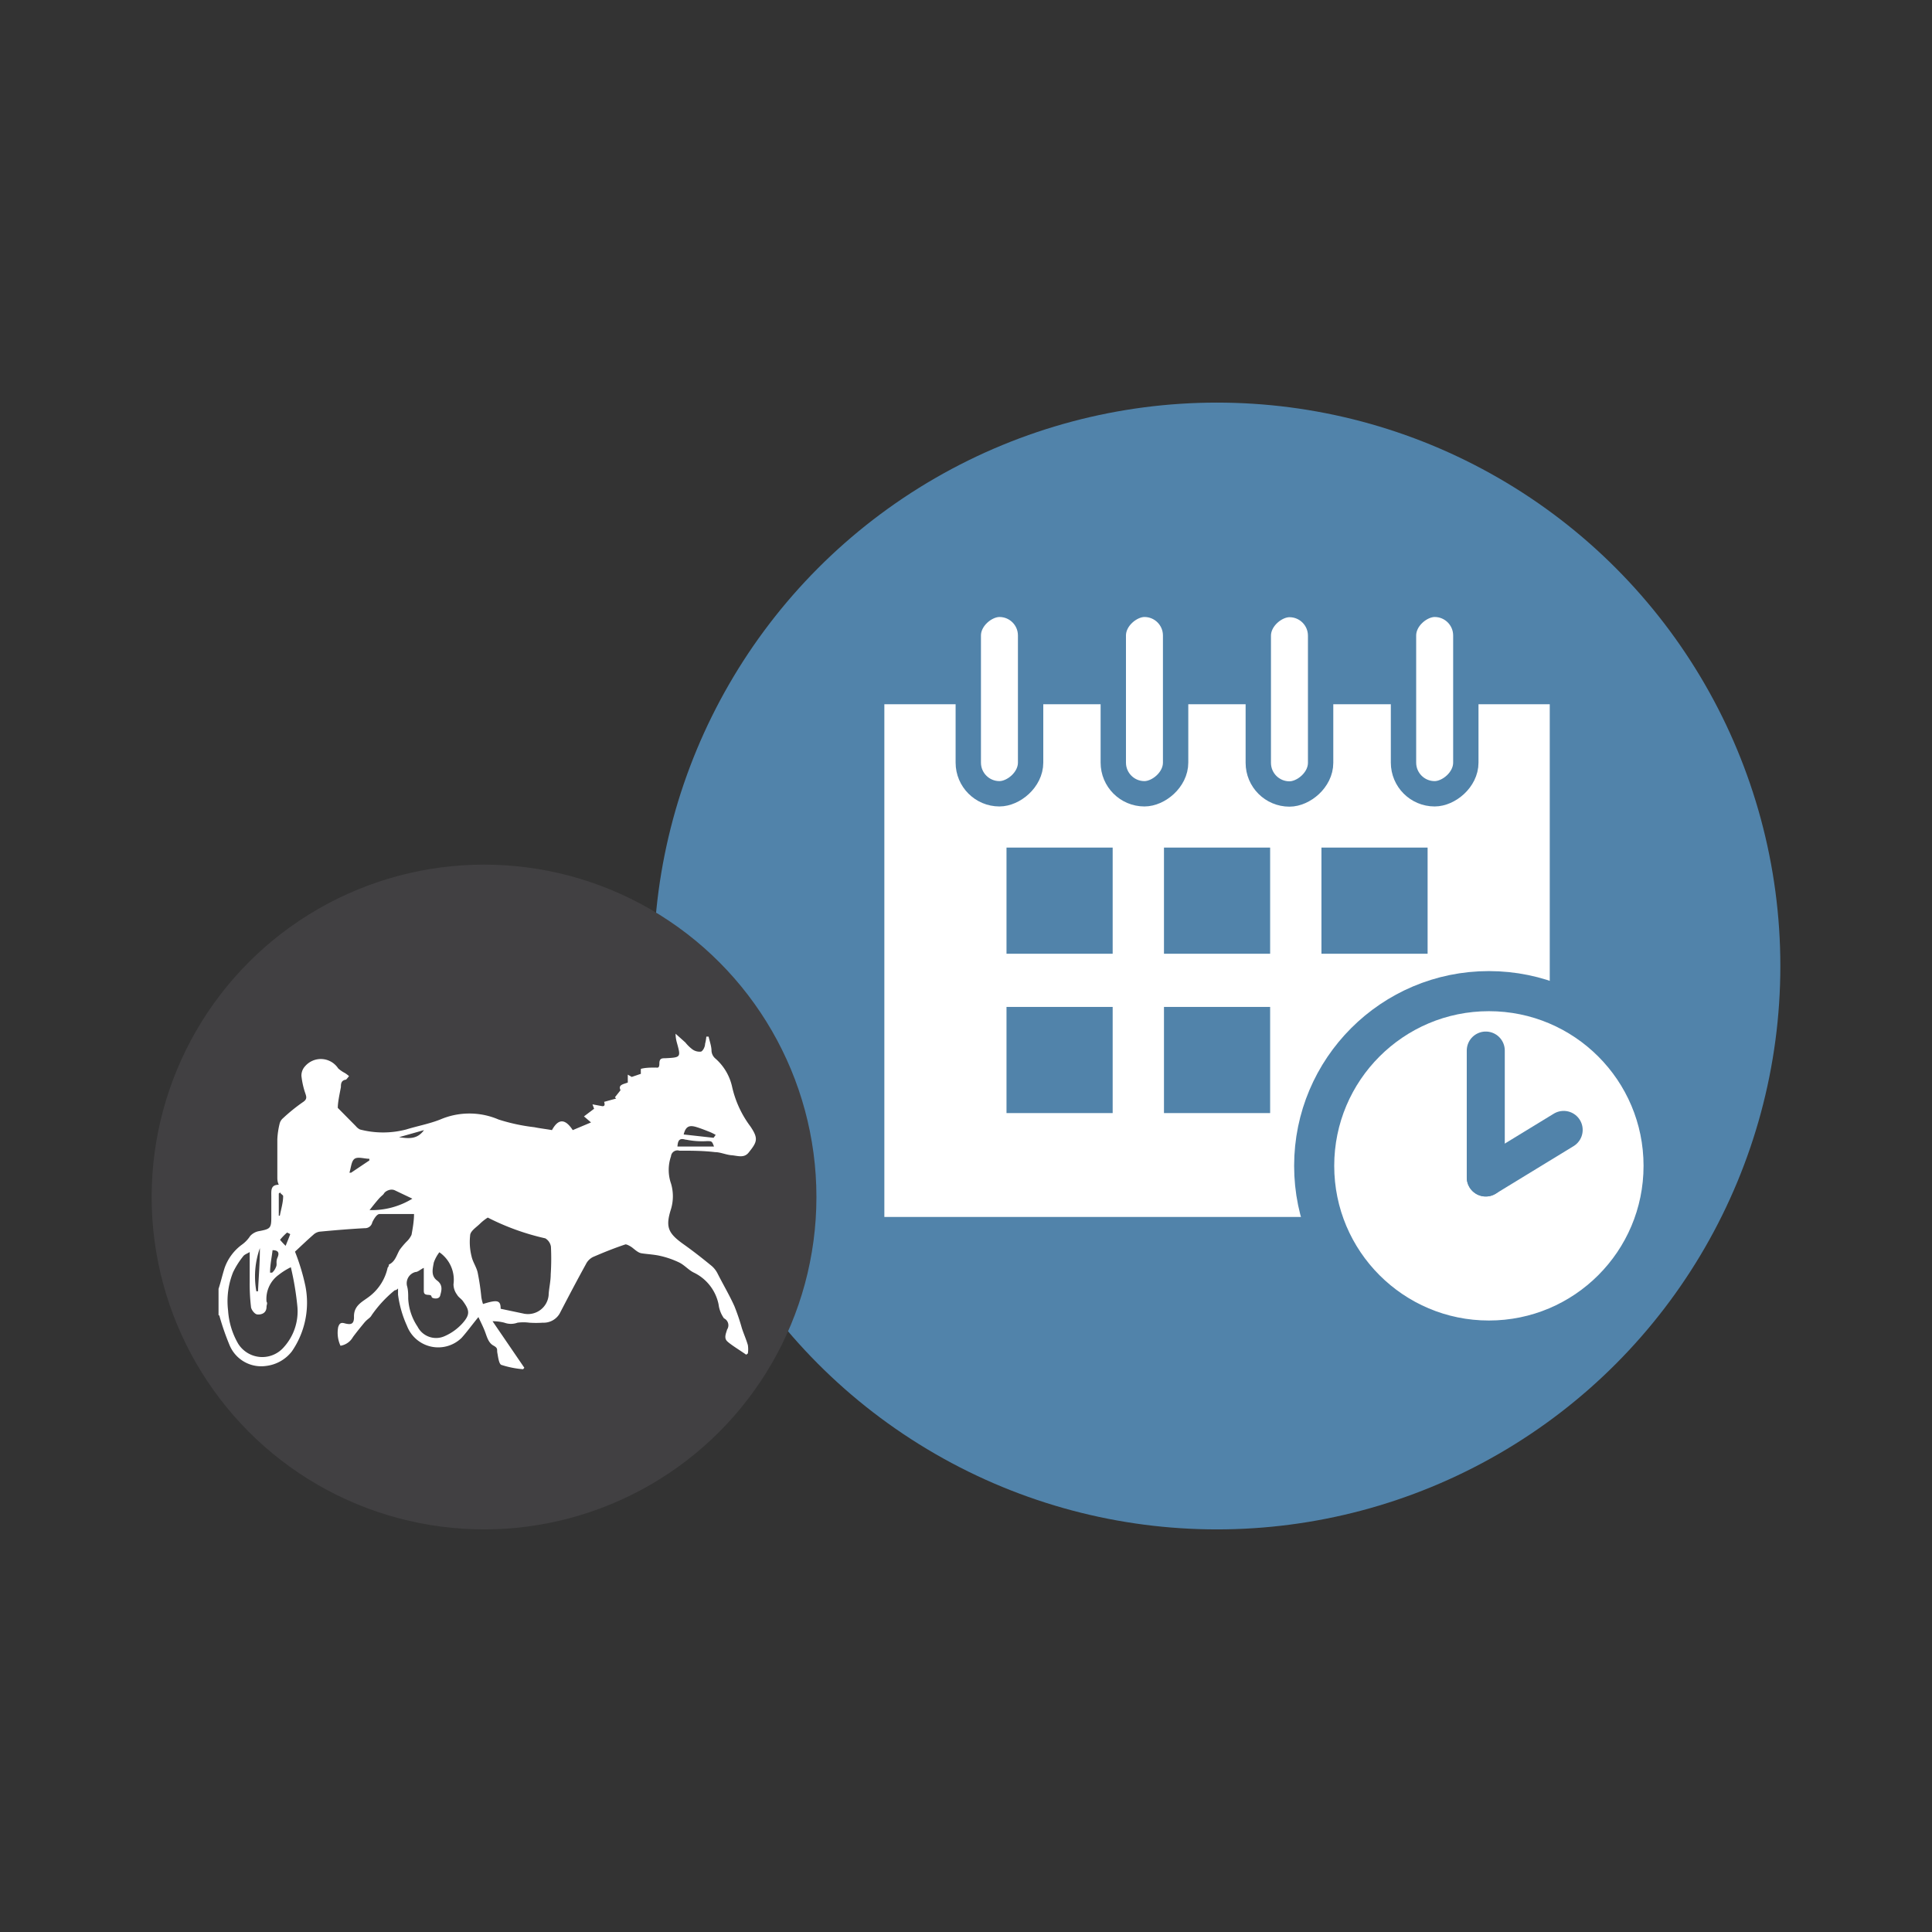 <svg id="Layer_2" data-name="Layer 2" xmlns="http://www.w3.org/2000/svg" viewBox="0 0 93 93"><rect x="0" y="0" width="93" height="93" fill="#333333" stroke="none"/><defs><style>.cls-1{fill:#5183aa;}.cls-2,.cls-3,.cls-4,.cls-7{fill:#fff;}.cls-3,.cls-4,.cls-5{stroke:#5183aa;stroke-linejoin:round;}.cls-3{stroke-width:1.22px;}.cls-4{stroke-width:1.93px;}.cls-5{fill:none;stroke-linecap:round;stroke-width:1.83px;}.cls-6{fill:#414042;}.cls-7{fill-rule:evenodd;}</style></defs><title>kp_futamadatok</title><circle class="cls-1" cx="58.58" cy="46.5" r="27.12"/><rect class="cls-2" x="46.24" y="30.23" width="24.68" height="32.03" transform="translate(104.83 -12.34) rotate(90)"/><rect class="cls-3" x="43.55" y="32.15" width="9.12" height="3" rx="1.5" ry="1.5" transform="translate(81.76 -14.46) rotate(90)"/><rect class="cls-3" x="50.53" y="32.15" width="9.12" height="3" rx="1.5" ry="1.5" transform="translate(88.74 -21.44) rotate(90)"/><rect class="cls-3" x="57.52" y="32.15" width="9.12" height="3" rx="1.5" ry="1.5" transform="translate(95.72 -28.42) rotate(90)"/><rect class="cls-3" x="64.5" y="32.15" width="9.12" height="3" rx="1.5" ry="1.5" transform="translate(102.71 -35.41) rotate(90)"/><circle class="cls-4" cx="71.67" cy="56.12" r="8.41"/><line class="cls-5" x1="71.52" y1="50.57" x2="71.52" y2="56.68"/><line class="cls-5" x1="75.27" y1="54.39" x2="71.52" y2="56.68"/><rect class="cls-1" x="48.45" y="40.8" width="5.11" height="5.11" transform="translate(94.36 -7.65) rotate(90)"/><rect class="cls-1" x="56.03" y="40.8" width="5.11" height="5.11" transform="translate(101.94 -15.23) rotate(90)"/><rect class="cls-1" x="63.61" y="40.8" width="5.11" height="5.11" transform="translate(109.52 -22.81) rotate(90)"/><rect class="cls-1" x="48.45" y="48.47" width="5.11" height="5.11" transform="translate(102.03 0.02) rotate(90)"/><rect class="cls-1" x="56.03" y="48.47" width="5.11" height="5.11" transform="translate(109.61 -7.56) rotate(90)"/><circle class="cls-6" cx="23.3" cy="57.62" r="16"/><path class="cls-7" d="M32.7,55.39c.57,0,1.14,0,1.72.07.26,0,.53.13.8.15s.59.15.81-.12c.42-.52.49-.68.09-1.27a5,5,0,0,1-.88-1.91,2.52,2.52,0,0,0-.82-1.37.53.53,0,0,1-.17-.35c0-.23-.09-.46-.14-.69H34a2.14,2.14,0,0,1-.06.35c0,.13-.09.32-.19.37a.59.59,0,0,1-.41-.1,1.87,1.87,0,0,1-.35-.34l-.47-.42a1.63,1.63,0,0,0,.06.42c.2.72.2.72-.55.76-.17,0-.29,0-.29.26s-.12.18-.19.19c-.23,0-.47,0-.7.06a2.07,2.07,0,0,0,0,.24l-.44.15-.19-.11c0,.15,0,.26,0,.38-.2.08-.48.1-.35.37l-.27.34.06.06-.58.16c.06.18,0,.23-.13.2l-.43-.08c.05.13.07.2.08.21l-.49.37.34.29-.88.37c-.36-.55-.69-.57-1,0-.27-.05-.56-.08-.85-.14A9,9,0,0,1,24,53.89a3.56,3.56,0,0,0-2.81,0c-.53.21-1.09.31-1.64.48a4.39,4.39,0,0,1-2.22,0,.59.59,0,0,1-.2-.16l-.87-.88c0-.27.08-.63.15-1,0-.14,0-.33.25-.36,0,0,.1-.11.14-.17a1.49,1.49,0,0,0-.2-.15,1.51,1.51,0,0,1-.32-.22,1,1,0,0,0-1.59-.11.66.66,0,0,0-.18.47,3.88,3.88,0,0,0,.18.82c.07.2.1.31-.12.45a8.64,8.64,0,0,0-.95.77.5.5,0,0,0-.16.26,3.88,3.88,0,0,0-.11.75c0,.61,0,1.21,0,1.82,0,.11,0,.22.07.37-.4,0-.36.28-.36.56s0,.67,0,1c0,.53-.05.57-.58.67a.76.76,0,0,0-.44.24,1.53,1.53,0,0,1-.39.41,2.36,2.36,0,0,0-.84,1.13c-.11.35-.19.7-.29,1v1.27s.05,0,.05.06a12.48,12.48,0,0,0,.48,1.38,1.65,1.65,0,0,0,1.77,1,1.84,1.84,0,0,0,1.23-.7,4.13,4.13,0,0,0,.65-3.15,10.27,10.27,0,0,0-.5-1.65c.26-.24.56-.53.88-.81a.58.58,0,0,1,.29-.15c.73-.07,1.46-.13,2.19-.17a.35.35,0,0,0,.36-.28c.07-.15.21-.39.34-.4.54,0,1.1,0,1.67,0,0,.32-.06.68-.12,1a1.1,1.1,0,0,1-.25.34,3.79,3.79,0,0,0-.32.38c-.15.25-.21.57-.52.71,0,0,0,.1-.06.15a2.37,2.37,0,0,1-.87,1.38c-.33.26-.77.43-.75,1,0,.32-.12.39-.45.3-.18-.05-.25,0-.31.18a1.48,1.48,0,0,0,.11.9.84.84,0,0,0,.6-.42c.17-.23.35-.45.53-.67s.29-.23.37-.38A5.8,5.8,0,0,1,19,62.11s.09,0,.16-.09c0,.12,0,.21,0,.3a5.26,5.26,0,0,0,.43,1.5,1.61,1.61,0,0,0,2.63.58c.27-.3.51-.64.81-1,.11.24.23.47.32.71s.16.53.4.66.16.2.19.35.07.53.19.58a4.55,4.55,0,0,0,1.05.21l.06-.07L23.71,63.6a2.21,2.21,0,0,1,.57.07.91.91,0,0,0,.63,0,2.18,2.18,0,0,1,.57,0,4.82,4.82,0,0,0,.65,0,.89.89,0,0,0,.81-.44c.41-.79.83-1.59,1.26-2.37a.77.77,0,0,1,.34-.35c.51-.22,1-.42,1.57-.61.07,0,.2.07.29.13s.28.25.44.29.62.06.92.13a4.26,4.26,0,0,1,.93.32c.25.12.44.35.69.48a2.18,2.18,0,0,1,1.21,1.54,1.47,1.47,0,0,0,.26.67A.37.37,0,0,1,35,64c-.05.18-.16.4,0,.56s.62.44.92.65l.08-.06a1.33,1.33,0,0,0,0-.4c-.08-.28-.2-.54-.29-.82a10.17,10.17,0,0,0-.36-1.06c-.24-.53-.52-1-.8-1.55a1.2,1.2,0,0,0-.29-.38c-.45-.37-.91-.73-1.39-1.07-.72-.52-.84-.82-.57-1.67a2.15,2.15,0,0,0,0-1.23,2,2,0,0,1,0-1.31A.31.31,0,0,1,32.7,55.39Zm.78-1.15c.24.07.46.16.69.25a2.44,2.44,0,0,1,.28.14l-.1.14-1.44-.16C33,54.25,33.15,54.15,33.48,54.24Zm-.45.62a3.85,3.85,0,0,0,1,.07c.24,0,.24,0,.34.26H32.61C32.63,54.89,32.71,54.77,33,54.86ZM13.82,59.33s.15.07.15.08c-.06.17-.13.33-.22.56a3.28,3.28,0,0,1-.27-.29A2.81,2.81,0,0,1,13.82,59.33Zm-.4-1.88.07-.05c0,.06.15.13.14.18,0,.31-.1.62-.16.94h-.05Zm-.3,2.73c.27,0,.34.12.24.35s0,.32-.08.47a.64.64,0,0,1-.18.26l-.1,0C13,60.88,13.08,60.54,13.12,60.18Zm-.61-.1c0,.74-.06,1.41-.09,2.08h-.08A4.07,4.07,0,0,1,12.51,60.08Zm1.8,2.76a2.57,2.57,0,0,1-.64,2,1.37,1.37,0,0,1-2.2-.15,3.64,3.64,0,0,1-.49-1.6,3.75,3.75,0,0,1,.24-1.85,4,4,0,0,1,.48-.76c.06-.09.19-.13.32-.21,0,.52,0,1,0,1.44a9.33,9.33,0,0,0,.06,1.18c0,.14.17.36.29.38s.46,0,.46-.37c0-.08.06-.17,0-.24a1.43,1.43,0,0,1,.58-1.29A3.26,3.26,0,0,1,14,61,14,14,0,0,1,14.31,62.84Zm2.59-6.39-.08,0c.08-.24.09-.56.25-.67s.47,0,.71,0c0,0,0,0,0,.08Zm.89,1.8c.15-.19.29-.37.44-.54s.2-.17.26-.27.31-.24.52-.14l.84.4A3.73,3.73,0,0,1,17.79,58.25Zm1.42-3.51,1.2-.34C20.1,54.83,19.71,54.82,19.21,54.74Zm3.06,8.95a2.49,2.49,0,0,1-.85.62,1,1,0,0,1-1.32-.45,2.65,2.65,0,0,1-.45-1.35c0-.21,0-.42-.06-.62a.56.56,0,0,1,.41-.66c.12,0,.23-.12.4-.2,0,.39,0,.72,0,1.06,0,.14,0,.23.21.24s.13.08.19.13.34.1.39-.1.16-.49-.15-.72-.21-.57-.16-.86a1.74,1.74,0,0,1,.27-.5,1.61,1.61,0,0,1,.68,1.54.84.84,0,0,0,.17.5c.07.13.21.2.29.32C22.61,63.08,22.63,63.28,22.27,63.69Zm4.24-2.35c0,.35-.09.7-.1,1a1,1,0,0,1-1.17.9L24.1,63c0-.41-.15-.45-.85-.23a2,2,0,0,1-.08-.33A11.51,11.51,0,0,0,23,61.29c-.05-.28-.24-.53-.3-.81a2.83,2.83,0,0,1-.07-1c0-.22.3-.4.48-.58a2.27,2.27,0,0,1,.37-.29,11.72,11.72,0,0,0,2.77,1,.57.57,0,0,1,.27.4A11.65,11.65,0,0,1,26.51,61.34Z"/></svg>